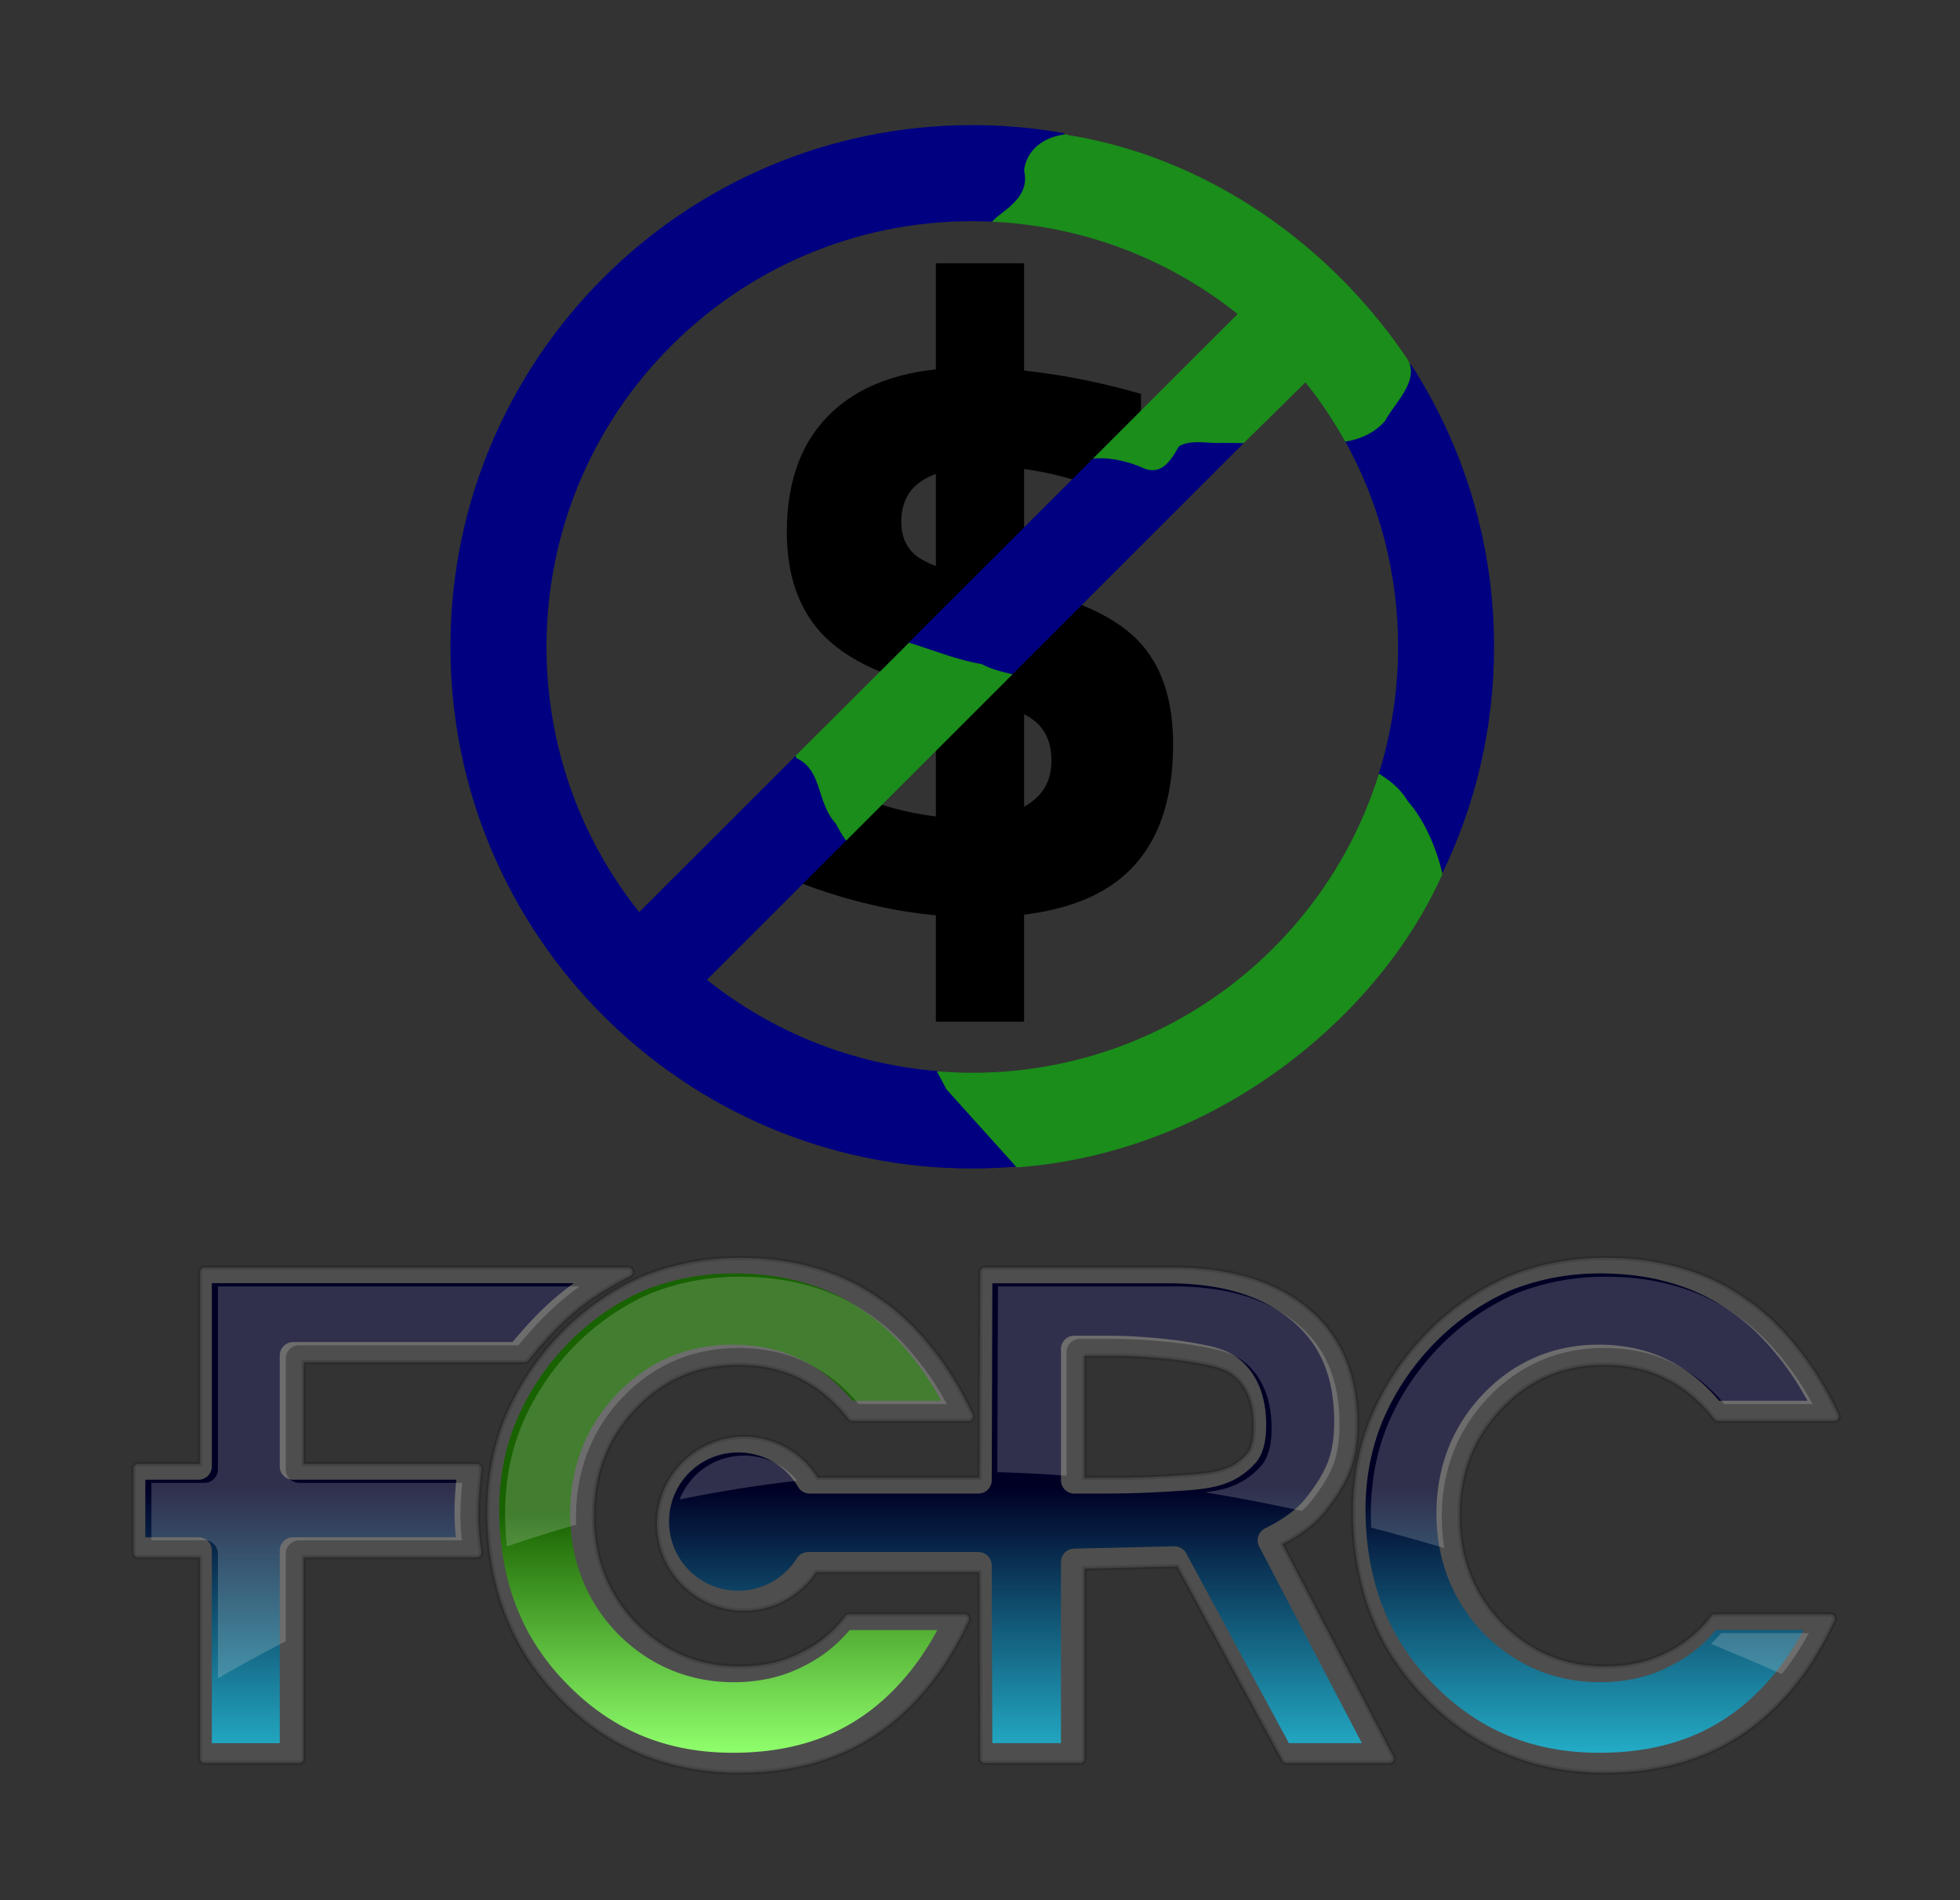 <?xml version="1.0" encoding="UTF-8"?>
<svg version="1.1" viewBox="0 0 523.73 507.81" xmlns="http://www.w3.org/2000/svg">
<rect x="0" y="0" width="523.73" height="507.81" fill="#333333" stroke="none"/>
<defs>
<linearGradient id="b" x1="-7101.7" x2="-7101.7" y1="-3726.7" y2="-3555.1" gradientUnits="userSpaceOnUse">
<stop stop-color="#186200" offset="0"/>
<stop stop-color="#90ff6c" offset="1"/>
</linearGradient>
<linearGradient id="a" x1="-6024.5" x2="-6024.5" y1="-5803.9" y2="-5614.7" gradientTransform="translate(-893.83 2059.7)" gradientUnits="userSpaceOnUse">
<stop stop-color="#000025" offset="0"/>
<stop stop-color="#23acc6" offset="1"/>
</linearGradient>
</defs>
<g transform="translate(-78.137 -332.74)">
<path d="m328.21 403.1h23.573v202.7h-23.573v-202.7zm54.808 34.918v29.969c-7.185-3.477-14.195-6.101-21.029-7.872-6.835-1.77-13.289-2.655-19.364-2.655-8.061 1.4e-4 -14.019 1.201-17.875 3.604-3.855 2.403-5.783 6.133-5.783 11.191 0 3.794 1.285 6.765 3.855 8.915 2.628 2.087 7.36 3.888 14.194 5.406l14.37 3.13c14.545 3.161 24.884 7.966 31.017 14.415 6.133 6.449 9.2 15.617 9.2 27.503-1.5e-4 15.617-4.293 27.25-12.88 34.9-8.528 7.587-21.584 11.38-39.166 11.38-8.295 0-16.619-0.853-24.972-2.561-8.353-1.707-16.706-4.236-25.059-7.587v-30.822c8.353 4.805 16.414 8.441 24.183 10.906 7.827 2.403 15.362 3.604 22.606 3.604 7.36 0 12.997-1.328 16.911-3.983 3.914-2.655 5.87-6.449 5.87-11.381 0-4.426-1.344-7.84-4.03-10.243-2.629-2.402-7.915-4.552-15.859-6.449l-13.055-3.13c-13.085-3.035-22.664-7.872-28.739-14.51-6.017-6.638-9.025-15.585-9.025-26.839-1.4e-4 -14.099 4.206-24.942 12.617-32.529 8.411-7.587 20.503-11.38 36.274-11.381 7.185 3.4e-4 14.574 0.601 22.168 1.802 7.594 1.138 15.45 2.877 23.57 5.216"/>
<g transform="matrix(.873 0 0 .873 6075.2 -2999.5)">
<path d="m-6571.9 3855.3c-88.214 0-159.72 71.504-159.72 159.72 0 88.214 71.505 159.72 159.72 159.72 4.846 0 9.639-0.234 14.375-0.656l-0.188-0.219h-0.062l-18.844-21-2-2.187-0.5-0.563-2.75-5.156c-26.837-2.027-51.408-12.171-71.25-28l43.156-43.156c-1.065-1.514-2.043-3.077-2.844-4.75-4.818-5.108-4.529-12.658-8.531-17.438-0.015-0.016-0.016-0.047-0.031-0.062-0.151-0.178-0.336-0.33-0.5-0.5-0.735-0.664-1.583-1.258-2.594-1.75-0.055-0.116-0.106-0.228-0.156-0.344-0.126-0.067-0.244-0.124-0.375-0.188-0.149-0.315-0.257-0.653-0.375-0.969l-48.469 48.437c-17.769-22.274-28.375-50.51-28.375-81.219 0-71.977 58.336-130.31 130.31-130.31 2.12 0 4.217 0.056 6.312 0.156 0.77-0.761 1.598-1.488 2.5-2.156 4.537-3.461 8.736-7.117 7.281-13.469 0.705-6.117 5.759-9.822 11.438-10.781 0.262-0.224 0.53-0.427 0.781-0.656-9.188-1.647-18.652-2.5-28.312-2.5zm134.28 73.25c-0.164 0.055-0.334 0.105-0.5 0.156 1.518 5.852-4.976 11.838-7.5 16.656-3.083 3.684-7.548 5.755-12.281 6.438 10.411 18.72 16.344 40.283 16.344 63.219 0 13.679-2.122 26.863-6.031 39.25 2.033 1.234 3.928 2.622 5.625 4.312 0.121 0.121 0.256 0.22 0.375 0.344 0.097 0.093 0.186 0.186 0.281 0.281 1.179 1.184 2.236 2.509 3.156 4.062 4.768 5.296 8.45 13.81 10.156 21.062 10.119-20.97 15.812-44.466 15.812-69.312 0-31.877-9.347-61.552-25.438-86.469zm-65.25 23.594c-0.355-7e-4 -0.712 0.012-1.062 0.031-1.685 0.09-3.317 0.443-4.812 1.344-2.488 4.312-5.424 9.36-11.375 6.312-4.706-1.897-9.646-3.026-14.625-2.656l-57 56.969c7.605 2.249 15.036 5.448 22.938 6.781 2.73 1.472 5.726 2.251 8.75 2.969l71.438-71.406c-2.262-0.035-4.519-0.058-6.781-0.094-2.427 0.173-4.985-0.245-7.469-0.25z" fill="#000080"/>
<path d="m-6542.9 3858.1c-3.169 0.26-6.267 1.322-8.656 3.188s-4.079 4.526-4.469 7.906a0.191 0.191 0 0 0 0 0.031 0.191 0.191 0 0 0 0 0.031c0.717 3.129 0.037 5.573-1.375 7.688-1.413 2.115-3.579 3.897-5.844 5.625-0.964 0.714-1.812 1.496-2.625 2.312 28.37 1.295 54.38 11.646 75.188 28.25l-44.25 44.25c4.989-0.41 9.96 0.692 14.688 2.594 0.013 0.01 0.018 0.025 0.031 0.031 3.006 1.525 5.332 1.034 7.156-0.406 1.822-1.438 3.168-3.791 4.406-5.938 1.94-1.154 4.121-1.331 6.375-1.281 2.268 0.051 4.598 0.348 6.844 0.188 2.21 0.035 4.417 0.06 6.625 0.094l18.9-18.6c4.529 5.68 8.611 11.729 12.156 18.125 4.75-0.701 9.239-2.791 12.344-6.5a0.191 0.191 0 0 0 0-0.031c1.387-2.647 4.033-5.681 5.844-8.875 0.905-1.597 1.616-3.243 1.844-4.906s-0.041-3.347-1.031-5c-24.147-35.785-61.954-61.875-104.03-68.562a0.191 0.191 0 0 0-0.031 0z" fill="#1a8d1a"/>
<path d="m-6591.3 4013.8-34.7 34.6c0.071 0.169 0.139 0.331 0.219 0.5a0.54 0.54 0 0 0 0.25 0.281c3.867 1.882 5.351 5.178 6.625 8.938 1.256 3.708 2.286 7.804 5.281 11.062 0.042 0.046 0.051 0.111 0.094 0.156 0.863 1.772 1.899 3.442 3.031 5.031l50.938-50.938c-3.244-0.765-6.466-1.528-9.312-3.062a0.54 0.54 0 0 0-0.156-0.063c-7.612-1.284-14.843-4.322-22.281-6.562zm143.88 40.062c-16.505 53.048-65.987 91.562-124.47 91.562-3.647 0-7.272-0.175-10.844-0.469l2.844 5.375a0.54 0.54 0 0 0 0.062 0.125l21.375 23.75a0.54 0.54 0 0 0 0.438 0.156c60.966-4.505 110.72-46.374 129.91-89.562a0.54 0.54 0 0 0 0.031-0.344c-1.625-7.465-5.393-16.417-10.406-22.031-0.02-0.033-0.043-0.06-0.063-0.094-2.288-3.815-5.44-6.358-8.875-8.469z" fill="#1a8d1a"/>
</g>
<g transform="matrix(.69 0 0 .69 4522.1 -2040.7)">
<path d="m-6154.2 3927c-12.891 3e-4 -25.24 2.326-37.002 6.978a1.756 1.756 0 0 0-0.051 0.034c-11.327 4.917-21.569 11.86-30.683 20.799a1.756 1.756 0 0 0 0 0.017c-9.635 9.635-17.106 20.52-22.37 32.626a1.756 1.756 0 0 0-0.017 0c-5.012 11.783-7.502 24.5-7.502 38.084 0 9.185 1.009 18.09 3.025 26.679 2.019 8.603 5.128 16.771 9.344 24.499a1.756 1.756 0 0 0 0 0.017c4.3 7.636 9.555 14.568 15.696 20.799 0.01 0.01-0.01 0.014 0 0.017l0.017-0.017c18.671 19.192 41.887 28.875 69.291 28.875 20.806 0 38.649-4.955 53.375-14.919 7.228-4.848 13.855-10.969 19.904-18.332 6.057-7.374 11.309-15.92 15.764-25.614a1.756 1.756 0 0 0-1.588-2.484h-44.758a1.756 1.756 0 0 0-1.402 0.693c-4.753 6.254-10.638 11.027-17.724 14.362a1.756 1.756 0 0 0-0.051 0.017c-6.715 3.399-14.438 5.12-23.266 5.12-15.699 0-28.948-5.59-40.128-16.93l-0.017-0.017c-10.824-11.336-16.186-25.039-16.186-41.463 0-16.433 5.368-30.14 16.203-41.48 10.835-11.339 23.897-16.93 39.604-16.93 9.089 1e-4 17.041 1.754 23.925 5.238a1.756 1.756 0 0 0 0.017 0c6.981 3.407 13.28 8.655 18.924 15.815a1.756 1.756 0 0 0 1.385 0.676h45.028a1.756 1.756 0 0 0 1.588-2.501c-4.794-10.199-10.332-19.117-16.643-26.747-0.01-0.01-0.012-0.01-0.017-0.017-6.21-7.693-12.982-13.924-20.292-18.687-0.013-0.01-0.02-0.025-0.034-0.033-7.392-5.097-15.526-8.893-24.398-11.354h-0.017c-8.802-2.551-18.457-3.819-28.943-3.819zm335.27 0c-12.891 3e-4 -25.224 2.326-36.986 6.978a1.756 1.756 0 0 0-0.051 0.034c-11.326 4.917-21.584 11.859-30.7 20.799a1.756 1.756 0 0 0 0 0.017c-9.635 9.635-17.106 20.52-22.37 32.626a1.756 1.756 0 0 0-0.017 0c-5.012 11.783-7.502 24.5-7.502 38.084 0 9.185 1.008 18.09 3.024 26.679 2.019 8.605 5.146 16.773 9.36 24.499a1.756 1.756 0 0 0 0 0.017c4.3 7.634 9.537 14.567 15.68 20.799 0.01 0.01-0.01 0.014 0 0.017l0.017-0.017c18.671 19.192 41.887 28.875 69.291 28.875 20.806 0 38.649-4.955 53.375-14.919 7.227-4.848 13.871-10.968 19.92-18.332 6.057-7.374 11.309-15.92 15.764-25.614a1.756 1.756 0 0 0-1.588-2.484h-44.775a1.756 1.756 0 0 0-1.402 0.693c-4.754 6.255-10.622 11.028-17.707 14.362a1.756 1.756 0 0 0-0.051 0.017c-6.713 3.398-14.454 5.12-23.283 5.12-15.699 0-28.948-5.59-40.128-16.93l-0.017-0.017c-10.824-11.336-16.186-25.039-16.186-41.463 0-16.433 5.368-30.14 16.203-41.48 10.834-11.338 23.914-16.93 39.621-16.93 9.089 1e-4 17.023 1.754 23.908 5.238a1.756 1.756 0 0 0 0.017 0c6.981 3.408 13.298 8.656 18.94 15.815a1.756 1.756 0 0 0 1.385 0.676h45.028a1.756 1.756 0 0 0 1.588-2.501c-4.795-10.2-10.35-19.118-16.66-26.747-0.01-0.01-0.012-0.01-0.017-0.017-6.209-7.692-12.964-13.924-20.275-18.687-0.013-0.01-0.021-0.025-0.034-0.033-7.393-5.098-15.544-8.893-24.415-11.354h-0.017c-8.802-2.551-18.457-3.819-28.943-3.819zm-542.38 3.751a1.756 1.756 0 0 0-1.757 1.757v74.326h-23.992a1.756 1.756 0 0 0-1.757 1.757v32.609a1.756 1.756 0 0 0 1.757 1.757h23.992v77.942a1.756 1.756 0 0 0 1.757 1.757h36.614a1.756 1.756 0 0 0 1.757-1.757v-77.942h67.06a1.756 1.756 0 0 0 1.74-1.994c-1.616-12.084-1.615-15.768 0-32.204a1.756 1.756 0 0 0-1.74-1.926h-67.06v-39.435h85.579a1.756 1.756 0 0 0 1.352-0.642c13.356-16.336 22.509-24.02 39.52-32.677a1.756 1.756 0 0 0-0.794-3.329h-164.03zm302.1 0a1.756 1.756 0 0 0-1.757 1.757l-0.253 79.699h-62.634c-5.949-9.533-16.504-15.916-28.554-15.916-18.581 0-33.691 15.11-33.691 33.691s15.111 33.674 33.691 33.674c11.654 0 21.902-5.957 27.946-14.97h63.242l0.253 72.214a1.756 1.756 0 0 0 1.757 1.757h36.884a1.756 1.756 0 0 0 1.757-1.757v-73.549l35.972-0.862 40.686 75.238a1.756 1.756 0 0 0 1.538 0.929h39.858a1.756 1.756 0 0 0 1.554-2.568l-42.95-82.199c7.184-3.746 12.753-7.922 16.49-12.672 0.01-0.01 0.012-0.011 0.017-0.017 4.389-5.445 7.583-10.674 9.563-15.713a1.756 1.756 0 0 0 0-0.017c1.994-5.166 2.974-11.201 2.974-18.096 0-19.089-6.314-34.106-18.873-44.538-0.01 0 0.01-0.015 0-0.017-0.01-0.01-0.013 0.01-0.017 0-12.806-10.755-30.332-16.068-52.344-16.068h-73.109zm38.641 34.181h11.946c5.018 0 10.851 0.295 17.454 0.895 6.593 0.6 12.334 1.416 17.251 2.433a1.756 1.756 0 0 0 0.034 0c4.868 0.923 8.302 2.216 10.171 3.582a1.756 1.756 0 0 0 0.017 0.017c5.785 4.121 8.701 10.746 8.701 20.562 0 4.651-0.816 7.948-2.112 9.918-3.295 3.815-6.579 5.777-10.982 6.995-4.433 1.227-10.025 1.622-17.471 2.061-12.54 0.77-19.824 0.811-28.875 0.811h-6.133v-47.275z" fill="#fff" opacity=".088" stroke="#000" stroke-width="1.71"/>
<path d="m-6154.2 3927c-12.891 3e-4 -25.24 2.326-37.002 6.978a1.756 1.756 0 0 0-0.051 0.034c-11.327 4.917-21.569 11.86-30.683 20.799a1.756 1.756 0 0 0 0 0.017c-9.635 9.635-17.106 20.52-22.37 32.626a1.756 1.756 0 0 0-0.017 0c-5.012 11.783-7.502 24.5-7.502 38.084 0 9.185 1.009 18.09 3.025 26.679 2.019 8.603 5.128 16.771 9.344 24.499a1.756 1.756 0 0 0 0 0.017c4.3 7.636 9.555 14.568 15.696 20.799 0.01 0.01-0.01 0.014 0 0.017l0.017-0.017c18.671 19.192 41.887 28.875 69.291 28.875 20.806 0 38.649-4.955 53.375-14.919 7.228-4.848 13.855-10.969 19.904-18.332 6.057-7.374 11.309-15.92 15.764-25.614a1.756 1.756 0 0 0-1.588-2.484h-44.758a1.756 1.756 0 0 0-1.402 0.693c-4.753 6.254-10.638 11.027-17.724 14.362a1.756 1.756 0 0 0-0.051 0.017c-6.715 3.399-14.438 5.12-23.266 5.12-15.699 0-28.948-5.59-40.128-16.93l-0.017-0.017c-10.824-11.336-16.186-25.039-16.186-41.463 0-16.433 5.368-30.14 16.203-41.48 10.835-11.339 23.897-16.93 39.604-16.93 9.089 1e-4 17.041 1.754 23.925 5.238a1.756 1.756 0 0 0 0.017 0c6.981 3.407 13.28 8.655 18.924 15.815a1.756 1.756 0 0 0 1.385 0.676h45.028a1.756 1.756 0 0 0 1.588-2.501c-4.794-10.199-10.332-19.117-16.643-26.747-0.01-0.01-0.012-0.01-0.017-0.017-6.21-7.693-12.982-13.924-20.292-18.687-0.013-0.01-0.02-0.025-0.034-0.033-7.392-5.097-15.526-8.893-24.398-11.354h-0.017c-8.802-2.551-18.457-3.819-28.943-3.819zm335.27 0c-12.891 3e-4 -25.224 2.326-36.986 6.978a1.756 1.756 0 0 0-0.051 0.034c-11.326 4.917-21.584 11.859-30.7 20.799a1.756 1.756 0 0 0 0 0.017c-9.635 9.635-17.106 20.52-22.37 32.626a1.756 1.756 0 0 0-0.017 0c-5.012 11.783-7.502 24.5-7.502 38.084 0 9.185 1.008 18.09 3.024 26.679 2.019 8.605 5.146 16.773 9.36 24.499a1.756 1.756 0 0 0 0 0.017c4.3 7.634 9.537 14.567 15.68 20.799 0.01 0.01-0.01 0.014 0 0.017l0.017-0.017c18.671 19.192 41.887 28.875 69.291 28.875 20.806 0 38.649-4.955 53.375-14.919 7.227-4.848 13.871-10.968 19.92-18.332 6.057-7.374 11.309-15.92 15.764-25.614a1.756 1.756 0 0 0-1.588-2.484h-44.775a1.756 1.756 0 0 0-1.402 0.693c-4.754 6.255-10.622 11.028-17.707 14.362a1.756 1.756 0 0 0-0.051 0.017c-6.713 3.398-14.454 5.12-23.283 5.12-15.699 0-28.948-5.59-40.128-16.93l-0.017-0.017c-10.824-11.336-16.186-25.039-16.186-41.463 0-16.433 5.368-30.14 16.203-41.48 10.834-11.338 23.914-16.93 39.621-16.93 9.089 1e-4 17.023 1.754 23.908 5.238a1.756 1.756 0 0 0 0.017 0c6.981 3.408 13.298 8.656 18.94 15.815a1.756 1.756 0 0 0 1.385 0.676h45.028a1.756 1.756 0 0 0 1.588-2.501c-4.795-10.2-10.35-19.118-16.66-26.747-0.01-0.01-0.012-0.01-0.017-0.017-6.209-7.692-12.964-13.924-20.275-18.687-0.013-0.01-0.021-0.025-0.034-0.033-7.393-5.098-15.544-8.893-24.415-11.354h-0.017c-8.802-2.551-18.457-3.819-28.943-3.819zm-542.38 3.751a1.756 1.756 0 0 0-1.757 1.757v74.326h-23.992a1.756 1.756 0 0 0-1.757 1.757v32.609a1.756 1.756 0 0 0 1.757 1.757h23.992v77.942a1.756 1.756 0 0 0 1.757 1.757h36.614a1.756 1.756 0 0 0 1.757-1.757v-77.942h67.06a1.756 1.756 0 0 0 1.74-1.994c-1.616-12.084-1.615-15.768 0-32.204a1.756 1.756 0 0 0-1.74-1.926h-67.06v-39.435h85.579a1.756 1.756 0 0 0 1.352-0.642c13.356-16.336 22.509-24.02 39.52-32.677a1.756 1.756 0 0 0-0.794-3.329h-164.03zm302.1 0a1.756 1.756 0 0 0-1.757 1.757l-0.253 79.699h-62.634c-5.949-9.533-16.504-15.916-28.554-15.916-18.581 0-33.691 15.11-33.691 33.691s15.111 33.674 33.691 33.674c11.654 0 21.902-5.957 27.946-14.97h63.242l0.253 72.214a1.756 1.756 0 0 0 1.757 1.757h36.884a1.756 1.756 0 0 0 1.757-1.757v-73.549l35.972-0.862 40.686 75.238a1.756 1.756 0 0 0 1.538 0.929h39.858a1.756 1.756 0 0 0 1.554-2.568l-42.95-82.199c7.184-3.746 12.753-7.922 16.49-12.672 0.01-0.01 0.012-0.011 0.017-0.017 4.389-5.445 7.583-10.674 9.563-15.713a1.756 1.756 0 0 0 0-0.017c1.994-5.166 2.974-11.201 2.974-18.096 0-19.089-6.314-34.106-18.873-44.538-0.01 0 0.01-0.015 0-0.017-0.01-0.01-0.013 0.01-0.017 0-12.806-10.755-30.332-16.068-52.344-16.068h-73.109zm38.641 34.181h11.946c5.018 0 10.851 0.295 17.454 0.895 6.593 0.6 12.334 1.416 17.251 2.433a1.756 1.756 0 0 0 0.034 0c4.868 0.923 8.302 2.216 10.171 3.582a1.756 1.756 0 0 0 0.017 0.017c5.785 4.121 8.701 10.746 8.701 20.562 0 4.651-0.816 7.948-2.112 9.918-3.295 3.815-6.579 5.777-10.982 6.995-4.433 1.227-10.025 1.622-17.471 2.061-12.54 0.77-19.824 0.811-28.875 0.811h-6.133v-47.275z" fill="#e6e6e6" opacity=".06" stroke="#000" stroke-width="1.71"/>
<g transform="matrix(.541 0 0 .541 -2319.6 6042)">
<path d="m-7092.1-3898.3c-22.238 0-43.337 3.979-63.549 11.947-19.452 8.461-36.987 20.345-52.763 35.818-16.699 16.714-29.502 35.413-38.579 56.265-0.01 0.02-0.016 0.041-0.025 0.062 0 0 0 0.01-0.01 0.012-8.553 20.136-12.849 41.818-12.849 65.346 0 16.054 1.761 31.498 5.257 46.394 3.477 14.815 8.823 28.82 16.074 42.113 7.396 13.108 16.342 24.982 26.891 35.682a9.554 9.554 0 0 1 0.049 0.049c32.35 33.262 71.31 49.513 119.02 49.513 36.458 0 66.666-8.556 91.564-25.402a9.554 9.554 0 0 1 0.037-0.019c12.243-8.212 23.59-18.638 34.069-31.394 7.565-9.21 14.452-19.558 20.658-31.048h-62.795c-9.411 11.257-20.909 20.176-34.236 26.489l0.01 0.01c-0.081 0.041-0.166 0.077-0.247 0.117-14.348 7.209-30.682 10.718-48.574 10.718-32.133 1e-4 -60.596-12.025-83.385-35.157a9.554 9.554 0 0 1-0.099-0.105c-22.167-23.198-33.513-52.35-33.513-85.566-1e-4 -33.216 11.346-62.367 33.513-85.566 22.172-23.204 50.394-35.262 82.526-35.262 18.416 0 35.195 3.603 49.896 11.015 0.041 0.021 0.083 0.041 0.123 0.062 13.511 6.619 25.627 16.459 36.312 29.127h63.246c-6.742-12.38-14.149-23.434-22.208-33.174a9.554 9.554 0 0 1-0.08-0.093c-10.784-13.366-22.329-23.974-34.625-31.975a9.554 9.554 0 0 1-0.222-0.142c-12.519-8.644-26.256-15.041-41.39-19.237a9.554 9.554 0 0 1-0.111-0.031c-14.974-4.342-31.61-6.567-49.983-6.567z" fill="url(#b)"/>
<path d="m-6472-3898.3c-22.238 0-43.337 3.979-63.549 11.947-19.452 8.461-36.987 20.345-52.763 35.818-16.699 16.714-29.502 35.413-38.579 56.265-0.01 0.02-0.016 0.041-0.025 0.062 0 0 0 0.01-0.01 0.012-8.553 20.136-12.849 41.818-12.849 65.346 0 16.054 1.761 31.498 5.257 46.394 3.477 14.815 8.823 28.82 16.074 42.113 7.396 13.108 16.342 24.982 26.891 35.682a9.554 9.554 0 0 1 0.049 0.049c32.35 33.262 71.31 49.513 119.02 49.513 36.458 0 66.666-8.556 91.564-25.402a9.554 9.554 0 0 1 0.037-0.019c12.243-8.212 23.59-18.638 34.069-31.394 7.565-9.21 14.452-19.558 20.658-31.048h-62.795c-9.411 11.257-20.909 20.176-34.236 26.489l0.01 0.01c-0.081 0.041-0.166 0.077-0.247 0.117-14.348 7.209-30.682 10.718-48.574 10.718-32.133 1e-4 -60.596-12.025-83.385-35.157a9.554 9.554 0 0 1-0.099-0.105c-22.167-23.198-33.513-52.35-33.513-85.566-1e-4 -33.216 11.346-62.367 33.513-85.566 22.172-23.204 50.394-35.262 82.526-35.262 18.416 0 35.195 3.603 49.896 11.015 0.041 0.021 0.082 0.041 0.123 0.062 13.511 6.619 25.627 16.459 36.312 29.127h63.246c-6.742-12.38-14.149-23.434-22.208-33.174a9.554 9.554 0 0 1-0.08-0.093c-10.784-13.366-22.329-23.974-34.625-31.975a9.554 9.554 0 0 1-0.222-0.142c-12.52-8.644-26.256-15.041-41.39-19.237a9.554 9.554 0 0 1-0.111-0.031c-14.974-4.342-31.61-6.567-49.983-6.567z" fill="url(#a)"/>
<path d="m-7465.6-3891.3v131.16a9.554 9.554 0 0 1-9.55 9.55h-38.066v41.204h38.066a9.554 9.554 0 0 1 9.55 9.55v137.86h48.624v-137.86a9.554 9.554 0 0 1 9.551-9.55h116.52c-1.383-13.338-1.315-23.128 0.266-41.204h-116.79a9.554 9.554 0 0 1-9.551-9.55v-79.45a9.554 9.554 0 0 1 9.551-9.55h157.05c15.128-18.145 28.346-31.079 43.935-42.156h-259.16z" fill="url(#a)"/>
<path d="m-6906.9-3891.3-0.438 141.09a9.554 9.554 0 0 1-9.562 9.531h-120.81a9.554 9.554 0 0 1-8.25-4.75c-8.568-14.747-24.483-24.688-42.844-24.688-27.447 0-49.5 22.052-49.5 49.5s22.052 49.5 49.5 49.5c17.755 0 33.214-9.27 41.969-23.219a9.554 9.554 0 0 1 8.094-4.469h121.84a9.554 9.554 0 0 1 9.562 9.5l0.438 127.31h49.125v-129.66a9.554 9.554 0 0 1 9.344-9.563l71.688-1.687a9.554 9.554 0 0 1 8.625 5.031l73.5 135.88h52.219l-73.5-140.8a9.554 9.554 0 0 1 4.219-12.969c13.655-6.752 23.22-14.104 29.031-21.5a9.554 9.554 0 0 1 0.063-0.094c7.508-9.31 12.73-17.941 15.781-25.688 2.983-7.73 4.625-17.332 4.625-28.875 0-32.55-10.052-55.75-30.313-72.562a9.554 9.554 0 0 1-0.031-0.031c-20.872-17.538-49.951-26.719-88.625-26.719h-125.69zm58.688 37.594h25.375c9.794 0 20.906 0.583 33.406 1.719 12.494 1.136 23.541 2.693 33.219 4.688 0.05 0.01 0.106 0.021 0.156 0.031 9.861 1.881 17.594 4.306 23.719 8.75 0.015 0.012 0.046 0.02 0.063 0.031 0.01 0.01 0.021 0.023 0.031 0.031 14.363 10.285 21.375 27.625 21.375 48.375 0 10.155-1.465 18.759-6.188 25.719a9.554 9.554 0 0 1-0.656 0.844c-7.554 8.804-16.621 14.26-26.75 17.062-10.123 2.801-21.151 3.435-34.969 4.25h-0.031c-23.454 1.44-37.384 1.532-54.156 1.531h-14.594a9.554 9.554 0 0 1-9.562-9.562v-93.906a9.554 9.554 0 0 1 9.562-9.563z" fill="url(#a)"/>
</g>
<path d="m-6154.2 3934.3c-12.024 0-23.438 2.146-34.367 6.454-10.517 4.575-19.991 11.014-28.52 19.38-9.028 9.037-15.942 19.138-20.85 30.413-0.01 0.011-0.012 0.023-0.017 0.033h-0.017c-4.625 10.887-6.944 22.609-6.944 35.33 0 4.357 0.232 8.646 0.71 12.841 8.973-3.048 17.913-5.845 26.814-8.38-0.043-1.045-0.068-2.099-0.068-3.16-1e-4 -17.959 6.127-33.719 18.113-46.261 11.988-12.546 27.249-19.059 44.622-19.059 9.957 0 19.034 1.94 26.983 5.947 0.022 0.011 0.046 0.023 0.068 0.033 7.305 3.578 13.856 8.898 19.633 15.747h34.198c-3.645-6.693-7.655-12.661-12.013-17.927a5.166 5.166 0 0 1-0.034-0.051c-5.831-7.227-12.072-12.976-18.721-17.302a5.166 5.166 0 0 1-0.135-0.068c-6.769-4.673-14.188-8.139-22.37-10.408a5.166 5.166 0 0 1-0.068-0.017c-8.096-2.348-17.083-3.548-27.017-3.548zm335.27 0c-12.024 0-23.422 2.146-34.35 6.454-10.517 4.575-20.008 11.014-28.538 19.38-9.028 9.037-15.942 19.138-20.85 30.413-0.01 0.011-0.012 0.023-0.017 0.033-4.625 10.887-6.944 22.609-6.944 35.33 0 1.873 0.046 3.733 0.135 5.576 9.461 2.457 18.889 5.103 28.301 7.907-0.663-3.933-0.997-7.997-0.997-12.182-1e-4 -17.959 6.144-33.719 18.13-46.261 11.988-12.546 27.249-19.059 44.623-19.059 9.957 0 19.017 1.94 26.966 5.947 0.022 0.011 0.045 0.023 0.068 0.033 7.305 3.578 13.856 8.898 19.633 15.747h34.198c-3.645-6.693-7.639-12.661-11.996-17.927a5.166 5.166 0 0 1-0.051-0.051c-5.831-7.227-12.072-12.976-18.721-17.302a5.166 5.166 0 0 1-0.118-0.068c-6.769-4.673-14.205-8.139-22.387-10.408a5.166 5.166 0 0 1-0.051-0.017c-8.096-2.348-17.1-3.548-27.034-3.548zm-537.21 3.751v70.913a5.166 5.166 0 0 1-5.17 5.17h-20.579v22.269h20.579a5.166 5.166 0 0 1 5.17 5.17v48.272c8.8-5.056 17.565-9.835 26.29-14.362v-33.91a5.166 5.166 0 0 1 5.153-5.17h63.005c-0.748-7.212-0.72-12.496 0.135-22.269h-63.141a5.166 5.166 0 0 1-5.153-5.17v-42.95a5.166 5.166 0 0 1 5.153-5.17h84.92c8.179-9.81 15.327-16.804 23.756-22.793h-140.12zm302.08 0-0.237 71.944c8.962 0.252 17.894 0.719 26.797 1.385v-47.833a5.166 5.166 0 0 1 5.17-5.153h13.703c5.295 0 11.303 0.315 18.062 0.929 6.755 0.614 12.728 1.439 17.961 2.518 0.027 0.01 0.057 0.011 0.084 0.017 5.331 1.017 9.513 2.328 12.824 4.731 0.012 0.01 0.022 0.025 0.033 0.034 0.01 0.01 0.011-0.01 0.017 0 7.766 5.561 11.557 14.953 11.557 26.172 0 5.491-0.792 10.125-3.345 13.888a5.166 5.166 0 0 1-0.355 0.473c-4.084 4.76-8.986 7.71-14.463 9.225-2.425 0.671-4.951 1.097-7.654 1.419 12.556 2.052 25.053 4.479 37.509 7.231 1.383-1.236 2.566-2.484 3.548-3.734a5.166 5.166 0 0 1 0.034-0.051c4.059-5.034 6.866-9.684 8.516-13.872 1.613-4.179 2.501-9.371 2.501-15.612 0-17.599-5.418-30.159-16.372-39.25a5.166 5.166 0 0 1-0.017-0.017c-11.285-9.482-27.007-14.446-47.917-14.446h-67.956zm-98.352 65.54c-11.381 0-21.035 7.018-24.922 16.981 15.285-3.124 30.462-5.524 45.552-7.265-4.9-5.936-12.294-9.715-20.63-9.715zm378.39 68.767c-1.22 1.46-2.504 2.844-3.852 4.157 9.144 3.788 18.274 7.68 27.388 11.675 3.792-4.741 7.262-10.008 10.408-15.832h-33.944z" fill="#e6e6e6" opacity=".212"/>
</g>
</g>
</svg>
